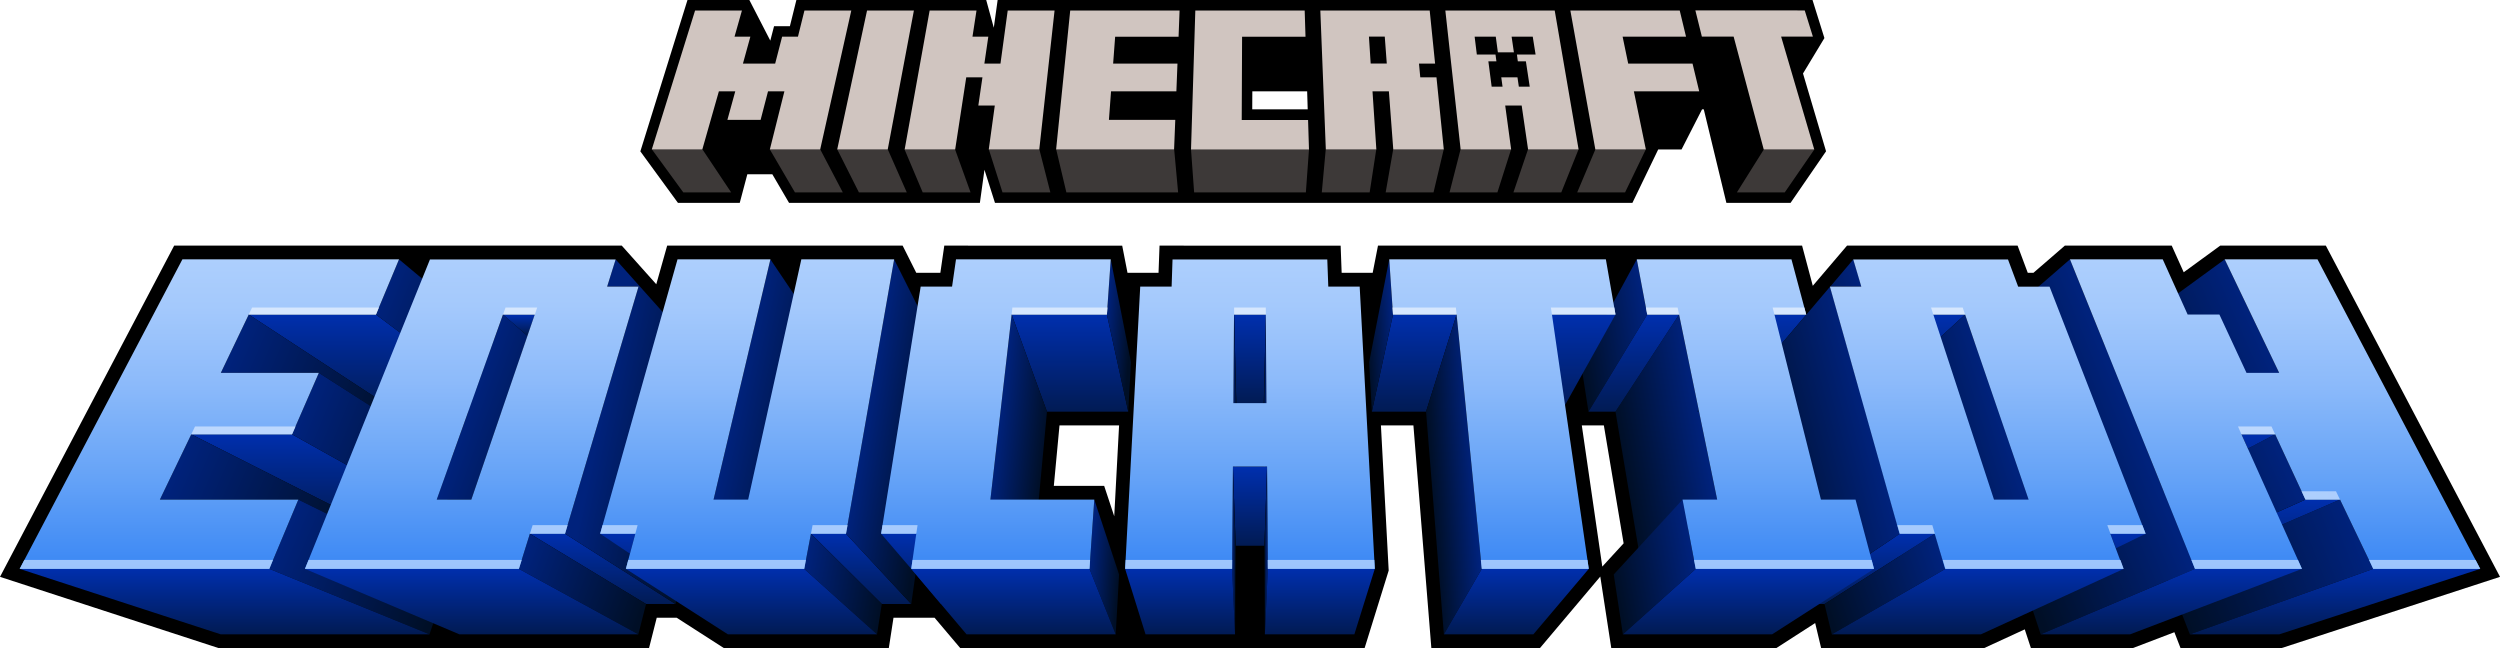 <svg id="MCEDU_Logo_Primary_RGB" xmlns="http://www.w3.org/2000/svg" xmlns:xlink="http://www.w3.org/1999/xlink" viewBox="0 0 2731.7 708.1"><defs><style>.cls-1{fill:#3d3938;}.cls-2{fill:#d0c5c0;}.cls-3{fill:url(#Безымянный_градиент);}.cls-4{fill:url(#Безымянный_градиент_2);}.cls-5{fill:url(#Безымянный_градиент_3);}.cls-6{fill:url(#Безымянный_градиент_4);}.cls-7{fill:url(#Безымянный_градиент_5);}.cls-8{fill:url(#Безымянный_градиент_6);}.cls-9{fill:url(#Безымянный_градиент_7);}.cls-10{fill:url(#Безымянный_градиент_8);}.cls-11{fill:url(#Безымянный_градиент_9);}.cls-12{fill:url(#Безымянный_градиент_10);}.cls-13{fill:url(#Безымянный_градиент_11);}.cls-14{fill:url(#Безымянный_градиент_12);}.cls-15{fill:url(#Безымянный_градиент_13);}.cls-16{fill:url(#Безымянный_градиент_14);}.cls-17{fill:url(#Безымянный_градиент_15);}.cls-18{fill:url(#Безымянный_градиент_16);}.cls-19{fill:url(#Безымянный_градиент_17);}.cls-20{fill:url(#Безымянный_градиент_18);}.cls-21{fill:url(#Безымянный_градиент_19);}.cls-22{fill:url(#Безымянный_градиент_20);}.cls-23{fill:url(#Безымянный_градиент_21);}.cls-24{fill:url(#Безымянный_градиент_22);}.cls-25{fill:url(#Безымянный_градиент_23);}.cls-26{fill:url(#Безымянный_градиент_24);}.cls-27{fill:url(#Безымянный_градиент_25);}.cls-28{fill:url(#Безымянный_градиент_26);}.cls-29{fill:url(#Безымянный_градиент_27);}.cls-30{fill:url(#Безымянный_градиент_28);}.cls-31{fill:url(#Безымянный_градиент_29);}.cls-32{fill:url(#Безымянный_градиент_30);}.cls-33{fill:url(#Безымянный_градиент_31);}.cls-34{fill:url(#Безымянный_градиент_32);}.cls-35{fill:url(#Безымянный_градиент_33);}.cls-36{fill:url(#Безымянный_градиент_34);}.cls-37{fill:url(#Безымянный_градиент_35);}.cls-38{fill:url(#Безымянный_градиент_36);}.cls-39{fill:url(#Безымянный_градиент_37);}.cls-40{fill:url(#Безымянный_градиент_38);}.cls-41{fill:url(#Безымянный_градиент_39);}.cls-42{fill:url(#Безымянный_градиент_40);}.cls-43{fill:url(#Безымянный_градиент_41);}.cls-44{fill:url(#Безымянный_градиент_42);}.cls-45{fill:url(#Безымянный_градиент_43);}.cls-46{fill:url(#Безымянный_градиент_44);}.cls-47{fill:url(#Безымянный_градиент_45);}.cls-48{fill:url(#Безымянный_градиент_46);}.cls-49{fill:url(#Безымянный_градиент_47);}.cls-50{fill:url(#Безымянный_градиент_48);}.cls-51{fill:url(#Безымянный_градиент_49);}.cls-52{fill:url(#Безымянный_градиент_50);}.cls-53{fill:url(#Безымянный_градиент_51);}.cls-54{fill:url(#Безымянный_градиент_52);}.cls-55{fill:url(#Безымянный_градиент_53);}.cls-56{fill:url(#Безымянный_градиент_54);}.cls-57{fill:url(#Безымянный_градиент_55);}.cls-58{fill:url(#Безымянный_градиент_56);}.cls-59{fill:url(#Безымянный_градиент_57);}.cls-60{fill:url(#Безымянный_градиент_58);}.cls-61{fill:url(#Безымянный_градиент_59);}.cls-62{fill:url(#Безымянный_градиент_60);}.cls-63{fill:url(#Безымянный_градиент_61);}.cls-64{fill:url(#Безымянный_градиент_62);}.cls-65{fill:url(#Безымянный_градиент_63);}.cls-66{fill:url(#Безымянный_градиент_64);}.cls-67{fill:url(#Безымянный_градиент_65);}.cls-68{fill:url(#Безымянный_градиент_66);}.cls-69{fill:url(#Безымянный_градиент_67);}.cls-70{fill:url(#Безымянный_градиент_68);}.cls-71{fill:url(#Безымянный_градиент_69);}.cls-72{fill:url(#Безымянный_градиент_70);}.cls-73{fill:url(#Безымянный_градиент_71);}.cls-74{fill:url(#Безымянный_градиент_72);}.cls-75{fill:url(#Безымянный_градиент_73);}.cls-76{fill:url(#Безымянный_градиент_74);}.cls-77{fill:url(#Безымянный_градиент_75);}.cls-78{fill:url(#Безымянный_градиент_76);}.cls-79{fill:url(#Безымянный_градиент_77);}.cls-80{fill:url(#Безымянный_градиент_78);}.cls-81{fill:url(#Безымянный_градиент_79);}.cls-82{fill:url(#Безымянный_градиент_80);}.cls-83{fill:url(#Безымянный_градиент_81);}.cls-84{fill:url(#Безымянный_градиент_82);}.cls-85{fill:url(#Безымянный_градиент_83);}.cls-86{fill:url(#Безымянный_градиент_84);}.cls-87{fill:url(#Безымянный_градиент_85);}.cls-88{fill:url(#Безымянный_градиент_86);}.cls-89{fill:url(#Безымянный_градиент_87);}.cls-90{fill:url(#Безымянный_градиент_88);}.cls-91{fill:url(#Безымянный_градиент_89);}.cls-92{fill:url(#Безымянный_градиент_90);}.cls-93{fill:url(#Безымянный_градиент_91);}.cls-94{fill:url(#Безымянный_градиент_93);}.cls-95{fill:url(#Безымянный_градиент_94);}.cls-96{fill:url(#Безымянный_градиент_95);}.cls-97{fill:url(#Безымянный_градиент_96);}.cls-98{fill:url(#Безымянный_градиент_97);}.cls-99{fill:url(#Безымянный_градиент_98);}.cls-100{fill:url(#Безымянный_градиент_99);}.cls-101{fill:url(#Безымянный_градиент_100);}</style><linearGradient id="Безымянный_градиент" x1="412.1" y1="-1742.76" x2="412.1" y2="-1850.13" gradientTransform="matrix(1, 0, 0, -1, 0, -1400.21)" gradientUnits="userSpaceOnUse"><stop offset="0" stop-color="#002fae"/><stop offset="1" stop-color="#011b54"/></linearGradient><linearGradient id="Безымянный_градиент_2" x1="345.4" y1="-1873.86" x2="345.4" y2="-1973.5" xlink:href="#Безымянный_градиент"/><linearGradient id="Безымянный_градиент_3" x1="2463.55" y1="-1756.54" x2="2286.59" y2="-1833.82" gradientTransform="matrix(1, 0, 0, -1, 0, -1400.21)" gradientUnits="userSpaceOnUse"><stop offset="0" stop-color="#00227c"/><stop offset="1" stop-color="#000f26"/></linearGradient><linearGradient id="Безымянный_градиент_4" x1="2574.81" y1="-1984.05" x2="2378.74" y2="-2059.55" xlink:href="#Безымянный_градиент_3"/><linearGradient id="Безымянный_градиент_5" x1="2446.2" y1="-1946.23" x2="2446.2" y2="-2031.09" xlink:href="#Безымянный_градиент"/><linearGradient id="Безымянный_градиент_6" x1="2499.72" y1="-1912.17" x2="2322.16" y2="-1990.38" xlink:href="#Безымянный_градиент_3"/><linearGradient id="Безымянный_градиент_7" x1="2467.6" y1="-1874.58" x2="2467.6" y2="-1965.17" xlink:href="#Безымянный_градиент"/><linearGradient id="Безымянный_градиент_8" x1="2327.33" y1="-1855.53" x2="2166.69" y2="-1920.4" xlink:href="#Безымянный_градиент_3"/><linearGradient id="Безымянный_градиент_9" x1="1861.05" y1="-1877.41" x2="1771.76" y2="-1893.85" xlink:href="#Безымянный_градиент_3"/><linearGradient id="Безымянный_градиент_10" x1="2074.55" y1="-1743.91" x2="2074.55" y2="-1852.1" xlink:href="#Безымянный_градиент"/><linearGradient id="Безымянный_градиент_11" x1="2186.67" y1="-1863.2" x2="2046.47" y2="-1907.13" xlink:href="#Безымянный_градиент_3"/><linearGradient id="Безымянный_градиент_12" x1="1801.62" y1="-1760.02" x2="1723.53" y2="-1773.43" xlink:href="#Безымянный_градиент_3"/><linearGradient id="Безымянный_градиент_13" x1="1785.2" y1="-1744.5" x2="1785.2" y2="-1850.03" xlink:href="#Безымянный_градиент"/><linearGradient id="Безымянный_градиент_14" x1="658.55" y1="-1983.74" x2="658.55" y2="-2060.7" xlink:href="#Безымянный_градиент"/><linearGradient id="Безымянный_градиент_15" x1="569.48" y1="-2012.32" x2="703.68" y2="-2063.13" xlink:href="#Безымянный_градиент_3"/><linearGradient id="Безымянный_градиент_16" x1="940.9" y1="-1983.41" x2="940.9" y2="-2060.21" xlink:href="#Безымянный_градиент"/><linearGradient id="Безымянный_градиент_17" x1="877.21" y1="-2029.72" x2="965.18" y2="-2046.61" xlink:href="#Безымянный_градиент_3"/><linearGradient id="Безымянный_градиент_18" x1="2037.8" y1="-1983.41" x2="2037.8" y2="-2061.22" xlink:href="#Безымянный_градиент"/><linearGradient id="Безымянный_градиент_19" x1="2325.3" y1="-1983.38" x2="2325.3" y2="-2059.62" xlink:href="#Безымянный_градиент"/><linearGradient id="Безымянный_градиент_20" x1="1169.1" y1="-1743.91" x2="1169.1" y2="-1850.01" xlink:href="#Безымянный_градиент"/><linearGradient id="Безымянный_градиент_21" x1="1545.3" y1="-1743.91" x2="1545.3" y2="-1849.81" xlink:href="#Безымянный_градиент"/><linearGradient id="Безымянный_градиент_22" x1="1706.05" y1="-1744.34" x2="1706.05" y2="-1856.7" xlink:href="#Безымянный_градиент"/><linearGradient id="Безымянный_градиент_23" x1="192.14" y1="-1910.58" x2="382.88" y2="-1994.83" xlink:href="#Безымянный_градиент_3"/><linearGradient id="Безымянный_градиент_24" x1="256.51" y1="-1775.74" x2="439.46" y2="-1855.3" xlink:href="#Безымянный_градиент_3"/><linearGradient id="Безымянный_градиент_25" x1="412.91" y1="-1733.97" x2="573.83" y2="-1798.98" xlink:href="#Безымянный_градиент_3"/><linearGradient id="Безымянный_градиент_26" x1="328.76" y1="-1851.25" x2="499.95" y2="-1921.46" xlink:href="#Безымянный_градиент_3"/><linearGradient id="Безымянный_градиент_27" x1="310.38" y1="-1984.06" x2="480.09" y2="-2058.06" xlink:href="#Безымянный_градиент_3"/><linearGradient id="Безымянный_градиент_28" x1="514.26" y1="-1845.3" x2="651.69" y2="-1894.43" xlink:href="#Безымянный_градиент_3"/><linearGradient id="Безымянный_градиент_29" x1="567.05" y1="-1744.38" x2="567.05" y2="-1764.47" xlink:href="#Безымянный_градиент"/><linearGradient id="Безымянный_градиент_30" x1="945.42" y1="-1864.75" x2="1022.7" y2="-1878.27" xlink:href="#Безымянный_градиент_3"/><linearGradient id="Безымянный_градиент_31" x1="1011.4" y1="-1983.41" x2="1011.4" y2="-2061.69" xlink:href="#Безымянный_градиент"/><linearGradient id="Безымянный_градиент_32" x1="1207.34" y1="-1765.48" x2="1235.2" y2="-1767.8" xlink:href="#Безымянный_градиент_3"/><linearGradient id="Безымянный_градиент_33" x1="1190.6" y1="-2018.21" x2="1223.08" y2="-2021.11" xlink:href="#Безымянный_градиент_3"/><linearGradient id="Безымянный_градиент_34" x1="1088.64" y1="-1882.44" x2="1142.39" y2="-1889.16" xlink:href="#Безымянный_градиент_3"/><linearGradient id="Безымянный_градиент_35" x1="1365.85" y1="-1743.91" x2="1365.85" y2="-1841.52" xlink:href="#Безымянный_градиент"/><linearGradient id="Безымянный_градиент_36" x1="1383.74" y1="-1839.86" x2="1380.62" y2="-1839.86" xlink:href="#Безымянный_градиент_3"/><linearGradient id="Безымянный_градиент_37" x1="1347.69" y1="-1839.86" x2="1350.88" y2="-1839.86" xlink:href="#Безымянный_градиент_3"/><linearGradient id="Безымянный_градиент_38" x1="1365.85" y1="-1910.34" x2="1365.85" y2="-1995.64" xlink:href="#Безымянный_градиент"/><linearGradient id="Безымянный_градиент_39" x1="1346.54" y1="-2001.66" x2="1350.11" y2="-2001.66" xlink:href="#Безымянный_градиент_3"/><linearGradient id="Безымянный_градиент_40" x1="1384.91" y1="-2001.66" x2="1381.54" y2="-2001.66" xlink:href="#Безымянный_градиент_3"/><linearGradient id="Безымянный_градиент_41" x1="1850.36" y1="-2011.35" x2="1763.53" y2="-2027.67" xlink:href="#Безымянный_градиент_3"/><linearGradient id="Безымянный_градиент_42" x1="1913.8" y1="-1743.91" x2="1913.8" y2="-1842.25" xlink:href="#Безымянный_градиент"/><linearGradient id="Безымянный_градиент_43" x1="2123.59" y1="-2016.46" x2="1994.35" y2="-2059.54" xlink:href="#Безымянный_градиент_3"/><linearGradient id="Безымянный_градиент_44" x1="630" y1="-1856.1" x2="776.47" y2="-1886.81" gradientTransform="matrix(1, 0, 0, -1, 0, -1400.21)" gradientUnits="userSpaceOnUse"><stop offset="0.17" stop-color="#00227c"/><stop offset="1" stop-color="#000f26"/></linearGradient><linearGradient id="Безымянный_градиент_45" x1="803.61" y1="-1843.84" x2="912.07" y2="-1867.85" xlink:href="#Безымянный_градиент_3"/><linearGradient id="Безымянный_градиент_46" x1="1522.8" y1="-1765.88" x2="1492.94" y2="-1767.82" xlink:href="#Безымянный_градиент_3"/><linearGradient id="Безымянный_градиент_47" x1="1610.32" y1="-1916.85" x2="1563.49" y2="-1920.05" xlink:href="#Безымянный_градиент_3"/><linearGradient id="Безымянный_градиент_48" x1="2028.86" y1="-1698.72" x2="1917.04" y2="-1733.49" xlink:href="#Безымянный_градиент_3"/><linearGradient id="Безымянный_градиент_49" x1="2044.64" y1="-1870.17" x2="1912.6" y2="-1904.45" xlink:href="#Безымянный_градиент_3"/><linearGradient id="Безымянный_градиент_50" x1="675" y1="-1982.81" x2="675" y2="-2060.83" xlink:href="#Безымянный_градиент"/><linearGradient id="Безымянный_градиент_51" x1="245.4" y1="-2020.99" x2="245.4" y2="-2092.49" xlink:href="#Безымянный_градиент"/><linearGradient id="Безымянный_градиент_52" x1="821.1" y1="-2020.99" x2="821.1" y2="-2092.93" xlink:href="#Безымянный_градиент"/><linearGradient id="Безымянный_градиент_53" x1="1107.4" y1="-2020.99" x2="1107.4" y2="-2092.49" xlink:href="#Безымянный_градиент"/><linearGradient id="Безымянный_градиент_54" x1="1289.45" y1="-2020.99" x2="1289.45" y2="-2092.93" xlink:href="#Безымянный_градиент"/><linearGradient id="Безымянный_градиент_55" x1="1442.15" y1="-2020.99" x2="1442.15" y2="-2092.93" xlink:href="#Безымянный_градиент"/><linearGradient id="Безымянный_градиент_56" x1="1656.85" y1="-2020.99" x2="1656.85" y2="-2092.49" xlink:href="#Безымянный_градиент"/><linearGradient id="Безымянный_градиент_57" x1="1910.5" y1="-2020.99" x2="1910.5" y2="-2092.49" xlink:href="#Безымянный_градиент"/><linearGradient id="Безымянный_градиент_58" x1="2372.55" y1="-2020.99" x2="2372.55" y2="-2092.49" xlink:href="#Безымянный_градиент"/><linearGradient id="Безымянный_градиент_59" x1="2551.45" y1="-2020.99" x2="2551.45" y2="-2092.93" xlink:href="#Безымянный_градиент"/><linearGradient id="Безымянный_градиент_60" x1="2161.05" y1="-2020.99" x2="2161.05" y2="-2092.49" xlink:href="#Безымянный_градиент"/><linearGradient id="Безымянный_градиент_61" x1="515.35" y1="-2020.99" x2="515.35" y2="-2092.49" xlink:href="#Безымянный_градиент"/><linearGradient id="Безымянный_градиент_62" x1="228.75" y1="-1683.61" x2="228.75" y2="-2023.28" gradientTransform="matrix(1, 0, 0, -1, 0, -1400.21)" gradientUnits="userSpaceOnUse"><stop offset="0" stop-color="#adcffd"/><stop offset="0.15" stop-color="#a4c9fc"/><stop offset="0.4" stop-color="#8cbafa"/><stop offset="0.71" stop-color="#64a2f7"/><stop offset="1" stop-color="#3a87f4"/></linearGradient><linearGradient id="Безымянный_градиент_63" x1="515.45" y1="-1683.27" x2="515.45" y2="-2022.94" xlink:href="#Безымянный_градиент_62"/><linearGradient id="Безымянный_градиент_64" x1="816.4" y1="-1683.61" x2="816.4" y2="-2023.28" xlink:href="#Безымянный_градиент_62"/><linearGradient id="Безымянный_градиент_65" x1="1088.25" y1="-1683.61" x2="1088.25" y2="-2023.28" xlink:href="#Безымянный_градиент_62"/><linearGradient id="Безымянный_градиент_66" x1="1365.8" y1="-1683.27" x2="1365.8" y2="-2022.94" xlink:href="#Безымянный_градиент_62"/><linearGradient id="Безымянный_градиент_67" x1="1641.6" y1="-1683.61" x2="1641.6" y2="-2023.28" xlink:href="#Безымянный_градиент_62"/><linearGradient id="Безымянный_градиент_68" x1="1918.1" y1="-1683.61" x2="1918.1" y2="-2023.28" xlink:href="#Безымянный_градиент_62"/><linearGradient id="Безымянный_градиент_69" x1="2172" y1="-1683.27" x2="2172" y2="-2022.94" xlink:href="#Безымянный_градиент_62"/><linearGradient id="Безымянный_градиент_70" x1="2485.95" y1="-1683.61" x2="2485.95" y2="-2023.28" xlink:href="#Безымянный_градиент_62"/><linearGradient id="Безымянный_градиент_71" x1="159.9" y1="-1683.27" x2="159.9" y2="-2020.44" gradientTransform="matrix(1, 0, 0, -1, 0, -1400.21)" gradientUnits="userSpaceOnUse"><stop offset="0.18" stop-color="#d6e7fe"/><stop offset="1" stop-color="#9dc5fd"/></linearGradient><linearGradient id="Безымянный_градиент_72" x1="265.95" y1="-1683.27" x2="265.95" y2="-2020.44" xlink:href="#Безымянный_градиент_71"/><linearGradient id="Безымянный_градиент_73" x1="342.9" y1="-1683.27" x2="342.9" y2="-2020.44" xlink:href="#Безымянный_градиент_71"/><linearGradient id="Безымянный_градиент_74" x1="568.35" y1="-1683.27" x2="568.35" y2="-2020.44" xlink:href="#Безымянный_градиент_71"/><linearGradient id="Безымянный_градиент_75" x1="599.6" y1="-1683.27" x2="599.6" y2="-2020.44" xlink:href="#Безымянный_градиент_71"/><linearGradient id="Безымянный_градиент_76" x1="676.25" y1="-1683.27" x2="676.25" y2="-2020.44" xlink:href="#Безымянный_градиент_71"/><linearGradient id="Безымянный_градиент_77" x1="906.1" y1="-1683.27" x2="906.1" y2="-2020.44" xlink:href="#Безымянный_градиент_71"/><linearGradient id="Безымянный_градиент_78" x1="982.7" y1="-1683.27" x2="982.7" y2="-2020.44" xlink:href="#Безымянный_градиент_71"/><linearGradient id="Безымянный_градиент_79" x1="782.25" y1="-1683.27" x2="782.25" y2="-2020.44" xlink:href="#Безымянный_градиент_71"/><linearGradient id="Безымянный_градиент_80" x1="1093.4" y1="-1683.27" x2="1093.4" y2="-2020.44" xlink:href="#Безымянный_градиент_71"/><linearGradient id="Безымянный_градиент_81" x1="1157.75" y1="-1683.27" x2="1157.75" y2="-2020.44" xlink:href="#Безымянный_градиент_71"/><linearGradient id="Безымянный_градиент_82" x1="1365.85" y1="-1683.27" x2="1365.85" y2="-2020.44" xlink:href="#Безымянный_градиент_71"/><linearGradient id="Безымянный_градиент_83" x1="1556.6" y1="-1683.27" x2="1556.6" y2="-2020.44" xlink:href="#Безымянный_градиент_71"/><linearGradient id="Безымянный_градиент_84" x1="1729.9" y1="-1683.27" x2="1729.9" y2="-2020.44" xlink:href="#Безымянный_градиент_71"/><linearGradient id="Безымянный_градиент_85" x1="1816.6" y1="-1683.27" x2="1816.6" y2="-2020.44" xlink:href="#Безымянный_градиент_71"/><linearGradient id="Безымянный_градиент_86" x1="1955.25" y1="-1683.27" x2="1955.25" y2="-2020.44" xlink:href="#Безымянный_градиент_71"/><linearGradient id="Безымянный_градиент_87" x1="2128.6" y1="-1683.27" x2="2128.6" y2="-2020.44" xlink:href="#Безымянный_градиент_71"/><linearGradient id="Безымянный_градиент_88" x1="2465.7" y1="-1683.27" x2="2465.7" y2="-2020.44" xlink:href="#Безымянный_градиент_71"/><linearGradient id="Безымянный_градиент_89" x1="1347.2" y1="-1941.56" x2="2898.9" y2="-1941.56" xlink:href="#Безымянный_градиент_71"/><linearGradient id="Безымянный_градиент_90" x1="2649.35" y1="-1683.27" x2="2649.35" y2="-2020.44" xlink:href="#Безымянный_градиент_71"/><linearGradient id="Безымянный_градиент_91" x1="2454.9" y1="-1683.27" x2="2454.9" y2="-2020.44" xlink:href="#Безымянный_градиент_71"/><linearGradient id="Безымянный_градиент_93" x1="1443.7" y1="-1683.27" x2="1443.7" y2="-2020.44" xlink:href="#Безымянный_градиент_71"/><linearGradient id="Безымянный_градиент_94" x1="1677.05" y1="-1683.27" x2="1677.05" y2="-2020.44" xlink:href="#Безымянный_градиент_71"/><linearGradient id="Безымянный_градиент_95" x1="1949.35" y1="-1683.27" x2="1949.35" y2="-2020.44" xlink:href="#Безымянный_градиент_71"/><linearGradient id="Безымянный_градиент_96" x1="2221.65" y1="-1683.27" x2="2221.65" y2="-2020.44" xlink:href="#Безымянный_градиент_71"/><linearGradient id="Безымянный_градиент_97" x1="2093.7" y1="-1683.27" x2="2093.7" y2="-2020.44" xlink:href="#Безымянный_градиент_71"/><linearGradient id="Безымянный_градиент_98" x1="2323.55" y1="-1683.27" x2="2323.55" y2="-2020.44" xlink:href="#Безымянный_градиент_71"/><linearGradient id="Безымянный_градиент_99" x1="1287.9" y1="-1683.27" x2="1287.9" y2="-2020.44" xlink:href="#Безымянный_градиент_71"/><linearGradient id="Безымянный_градиент_100" x1="451.65" y1="-1683.27" x2="451.65" y2="-2020.44" xlink:href="#Безымянный_градиент_71"/></defs><path d="M1970.1,80.3l23.4-38.7L1980.5,0H1090.1l-4.2,30.3L1077.6,0H870.2l-7.1,28.6H845.8l-4.1,15.8L818.8,0H751.2L699.7,165.4l41.1,56.3h67.5l8.3-31.3h27.3l18.3,31.3h208.5l5-36.2,11.5,36.2h696.5l28.2-58.4h25.5l22.4-43.8h1.9l24.7,102.2h70.1l38.8-56.4Zm-601.8,39.2.1-19.7h59.9l.6,19.7ZM2541.4,268.4H2426l-39.9,29.1L2373,268.4H2256.2l-34.3,29.7h-6.2l-11.1-29.7H2018.2l-37.4,43.9-11.7-43.9H1505.7l-5.8,29.7H1466l-1.1-29.7H1267l-1.1,29.7H1232l-5.8-29.7H1031.8l-4.3,29.7h-26.3l-14.9-29.7H729l-11.9,42.2-37.7-42.2H190.3L0,630.3l238.7,77.8H709.2l8.4-33.1h21.8l51.5,33.1H971.2l5.1-33.1h44.9l28,33.1h441.9l26.3-84.7-8.5-158.6h35.5L1564,708.1h118.7l65.9-78.1,12,78.1H1941l42.4-27.3,6.5,27.3h178.2l44.3-20.4,6.7,20.4h111.5l45.3-17.3,6.7,17.3h110.5l238.6-77.8ZM1206.5,530.9h-55l6.2-66.1h65.1l-5.3,99.3Zm544.3,88.2-22.4-154.3h24.1l21.6,128.9Z"/><path class="cls-1" d="M990.8,210.2H938.5l-23.6-46.9h55.2Zm-2.4-46.9,19.8,46.9h52.3l-16.9-46.9Zm165.7,0,11.1,46.9h122.1l-4.3-46.9Zm147.3,0,3.4,46.9h122.1l3.4-46.9Zm142.9,46.9h52.3l7.2-46.9h-55.2Zm78-46.9-8.2,46.9h52.3l11.1-46.9Zm73.6,0-12,46.9h52.3l14.9-46.9Zm73.7,0-15.9,46.9H1706l18.8-46.9Zm73.6,0-19.8,46.9h52.3l22.6-46.9Zm184.1,0-29.4,46.9h52.3l32.3-46.9Zm-846.8,0,14.9,46.9h52.3l-12-46.9ZM868.6,210.2h52.3l-24.6-46.9H841.2Zm-69.7,0-31.3-46.9H712.4l34.2,46.9Z"/><path class="cls-2" d="M857.1,99.8H839.2L831.1,131H794.8l8.6-31.2H785.5l-18.1,63.5H712.2L759.5,11.5h51.2l-8.1,28.6h17.3l-8.1,29.4H847l7.6-29.4h17.3L879,11.5h51.2l-34,151.8h-55Zm90.3-88.3h51.2L970,163.3H914.8Zm222,0h119.5l-1.1,28.6h-69.3l-2.2,29.4h70.3l-1.2,30.3H1214l-2.3,31.2h72.5l-1.3,32.3H1154Zm136.7,0h119.5l.9,28.6h-69.3l-.4,91h72.5l1,32.3H1301.4Zm211.5,88.3h-17.9l4.2,63.5h-55.2l-6-151.8h119.5l5.9,58h-17.6l1.4,15h17.7l8,78.8h-55.2ZM1495.8,40l1.9,29.4h17.6L1513.1,40Zm220.1-28.5h119.5l6.9,28.6H1773l6.1,29.4h70.3l7.3,30.3h-71.4l13.1,63.5h-55.2ZM1894.3,40h-34.7l-7.1-28.6H1972l8.9,28.6h-34.7l36.2,123.3h-55.2ZM1087,115.3h-18l4.5-30.8h-17.7l-12.1,78.8H988.5l27.3-151.8H1067l-4.4,28.6h17.3l-4.3,29.4h17.6l7.9-58h51.2l-16.7,151.8h-55.2ZM1698.8,11.5H1579.3L1596,163.3h55.2l-6.5-48h18l7,48h55.2ZM1658.5,67h8.8l4.2,27.7h-11.9l-1.5-10.2h-17.7l1.4,10.2h-11.9L1626.3,67h8.8l-1-7.4h-20.4l-2.4-19.5h23.1l2.3,17.1h17.5l-2.5-17.1h23.1l3.1,19.5h-20.4Z"/><polygon class="cls-3" points="552.4 449.8 434 449.8 271.8 343.7 410.8 343.7 552.4 449.8"/><polygon class="cls-4" points="481.8 565.5 388.8 565.5 209 474.6 319.1 474.6 481.8 565.5"/><polygon class="cls-5" points="2430.9 283.4 2276.6 395.9 2319.8 506.3 2490.4 407.4 2430.9 283.4"/><polygon class="cls-6" points="2556.9 545.9 2367.3 627.7 2392.8 693.1 2593.2 621.6 2556.9 545.9"/><polygon class="cls-7" points="2367.3 627.7 2335.5 627.7 2519.1 545.9 2556.9 545.9 2367.3 627.7"/><polygon class="cls-8" points="2486 474.6 2519.1 545.9 2335.5 627.7 2312 565.5 2486 474.6"/><polygon class="cls-9" points="2486 474.6 2449.2 474.6 2456.2 490.2 2486 474.6"/><polygon class="cls-10" points="2261.8 283.4 2132.1 395.9 2229.8 693.1 2398.4 621.6 2261.8 283.4"/><polygon class="cls-11" points="1834.7 343.7 1876.3 545.9 1795.1 627.7 1765.2 449.8 1834.7 343.7"/><polygon class="cls-12" points="2031.5 449.8 2001.9 449.8 2112.5 343.7 2147.2 343.7 2031.5 449.8"/><polygon class="cls-13" points="2147.2 343.7 2031.5 449.8 2081.2 627.7 2216.6 545.9 2147.2 343.7"/><polygon class="cls-14" points="1788.5 283.4 1799.9 343.7 1735.7 449.8 1727.3 395.9 1788.5 283.4"/><polygon class="cls-15" points="1799.9 343.7 1834.7 343.7 1765.2 449.8 1735.7 449.8 1799.9 343.7"/><polygon class="cls-16" points="738.1 660 705.9 660 579 583.2 617.4 583.2 738.1 660"/><polygon class="cls-17" points="705.9 660 697.5 693.1 567 621.6 579 583.2 705.9 660"/><polygon class="cls-18" points="995.7 660 963.5 660 886.1 583.2 924.4 583.2 995.7 660"/><polygon class="cls-19" points="963.5 660 958.3 693.1 878.8 621.6 886.1 583.2 963.5 660"/><polygon class="cls-20" points="1993.6 660 1961.4 660 2075.9 583.2 2114.2 583.2 1993.6 660"/><polygon class="cls-21" points="2312.1 599 2306.1 583.2 2344.5 583.2 2312.1 599"/><polygon class="cls-22" points="1232.8 449.8 1144 449.8 1105.4 343.7 1209.5 343.7 1232.8 449.8"/><polygon class="cls-23" points="1558.2 449.8 1499 449.8 1522.1 343.7 1591.6 343.7 1558.2 449.8"/><polygon class="cls-24" points="1706.1 449.8 1646.9 449.8 1695.8 343.7 1765.2 343.7 1706.1 449.8"/><polygon class="cls-25" points="209 474.6 174.7 545.9 326 545.9 385 575.1 388.8 565.5 209 474.6"/><polygon class="cls-26" points="271.8 343.7 241.3 407.4 348.4 407.4 430.1 459.8 434 449.8 271.8 343.7"/><polygon class="cls-27" points="552.4 449.8 410.8 343.7 436 283.4 570.8 395.9 552.4 449.8"/><polygon class="cls-28" points="481.8 565.5 319.1 474.6 348.4 407.4 502.8 506.3 481.8 565.5"/><polygon class="cls-29" points="326 545.9 491.6 627.7 469.3 693.1 294.3 621.6 326 545.9"/><polygon class="cls-30" points="477.2 545.9 515 545.9 576.4 367.1 549.7 343.7 477.2 545.9"/><polygon class="cls-31" points="576.4 367.1 549.7 343.7 584.4 343.7 576.4 367.1"/><polygon class="cls-32" points="977 283.4 924.4 583.2 995.7 660 1033.4 395.9 977 283.4"/><polygon class="cls-33" points="1060 660 1028.1 660 995.7 621.6 962.8 583.2 1001.2 583.2 1060 660"/><polygon class="cls-34" points="1232.8 449.8 1209.5 343.7 1213.7 283.4 1235.8 395.9 1232.8 449.8"/><polygon class="cls-35" points="1219.1 693.1 1190.5 621.6 1195.7 545.9 1222.8 627.7 1219.1 693.1"/><polygon class="cls-36" points="1105.4 343.7 1082.2 545.9 1127.4 627.7 1144 449.8 1105.4 343.7"/><polygon class="cls-37" points="1380.7 449.8 1351.1 449.8 1348.5 343.7 1383.2 343.7 1380.7 449.8"/><polygon class="cls-38" points="1383.9 440.5 1381.2 535.6 1380.7 449.8 1383.2 343.7 1383.9 440.5"/><polygon class="cls-39" points="1351.1 449.8 1350.6 535.6 1347.7 440.5 1348.5 343.7 1351.1 449.8"/><polygon class="cls-40" points="1381.6 596.3 1350.2 596.3 1347.2 509.8 1384.5 509.8 1381.6 596.3"/><polygon class="cls-41" points="1349.5 693.1 1346.3 621.6 1347.2 509.8 1350.2 596.3 1349.5 693.1"/><polygon class="cls-42" points="1382.1 693.1 1385.3 621.6 1384.5 509.8 1381.6 596.3 1382.1 693.1"/><polygon class="cls-43" points="1838.5 545.9 1763.3 627.7 1773.3 693.1 1852.9 621.6 1838.5 545.9"/><polygon class="cls-44" points="1938.9 343.7 1973.6 343.7 1973.6 343.9 1883.6 449.8 1854 449.8 1938.9 343.7"/><polygon class="cls-45" points="2001.6 693.1 2125.7 621.6 2114.2 583.2 1993.6 660 2001.6 693.1"/><polygon class="cls-46" points="672.7 283.4 663.4 313.2 697.7 313.2 617.4 583.2 738.1 660 795.9 421.3 672.7 283.4"/><polygon class="cls-47" points="841.8 283.4 779.7 545.9 873.1 627.7 917.7 395.9 841.8 283.4"/><polygon class="cls-48" points="1522.1 343.7 1499 449.8 1496 395.9 1518 283.4 1522.1 343.7"/><polygon class="cls-49" points="1591.6 343.7 1558.2 449.8 1577.7 693.1 1619.1 621.6 1591.6 343.7"/><polygon class="cls-50" points="2025.1 283.4 1999.9 313.2 2034 313.2 2025.1 283.4"/><polygon class="cls-51" points="1999.7 313.2 1906.9 422.5 1961.4 660 2075.9 583.2 1999.7 313.2"/><polygon class="cls-52" points="688.3 605 655.8 583.2 694.2 583.2 688.3 605"/><polygon class="cls-53" points="241.1 693.1 469.3 693.1 294.3 621.6 21.5 621.6 241.1 693.1"/><polygon class="cls-54" points="795.3 693.1 958.3 693.1 878.8 621.6 683.9 621.6 795.3 693.1"/><polygon class="cls-55" points="1056.1 693.1 1219.1 693.1 1190.5 621.6 995.7 621.6 1056.1 693.1"/><polygon class="cls-56" points="1251.7 693.1 1349.5 693.1 1346.3 621.6 1229.4 621.6 1251.7 693.1"/><polygon class="cls-57" points="1382.1 693.1 1479.9 693.1 1502.2 621.6 1385.3 621.6 1382.1 693.1"/><polygon class="cls-58" points="1577.7 693.1 1675.5 693.1 1736 621.6 1619.1 621.6 1577.7 693.1"/><polygon class="cls-59" points="1773.3 693.1 1936.4 693.1 2047.7 621.6 1852.9 621.6 1773.3 693.1"/><polygon class="cls-60" points="2229.8 693.1 2327.6 693.1 2515.3 621.6 2398.4 621.6 2229.8 693.1"/><polygon class="cls-61" points="2392.8 693.1 2490.6 693.1 2710.1 621.6 2593.2 621.6 2392.8 693.1"/><polygon class="cls-62" points="2001.6 693.1 2164.6 693.1 2320.5 621.6 2125.7 621.6 2001.6 693.1"/><polygon class="cls-63" points="567 621.6 333.2 621.6 501.9 693.1 697.5 693.1 567 621.6"/><polygon class="cls-64" points="410.8 343.7 436 283.4 199.3 283.4 21.5 621.6 294.3 621.6 326 545.9 174.7 545.9 209 474.6 319.1 474.6 348.4 407.4 241.3 407.4 271.8 343.7 410.8 343.7"/><path class="cls-65" d="M663.4,313.2l9.3-29.7H469.8L333.2,621.6H567l12-38.4h38.4l80.3-270ZM515,545.9H477.2l72.4-202.2h34.7Z"/><polygon class="cls-66" points="977 283.4 875.6 283.4 817.5 545.9 779.7 545.9 841.8 283.4 740.3 283.4 655.8 583.2 694.2 583.2 683.9 621.6 878.8 621.6 886.1 583.2 924.4 583.2 977 283.4"/><polygon class="cls-67" points="1105.4 343.7 1209.5 343.7 1213.7 283.4 1044.6 283.4 1040.3 313.2 1006 313.2 962.8 583.2 1001.2 583.2 995.7 621.6 1190.5 621.6 1195.7 545.9 1082.2 545.9 1105.4 343.7"/><path class="cls-68" d="M1485.7,313.2h-34.3l-1.1-29.7H1281.2l-1,29.7h-34.3l-16.5,308.4h116.9l.9-111.8h37.3l.9,111.8h116.8Zm-138,127.3.7-96.8h34.7l.7,96.8Z"/><polygon class="cls-69" points="1695.8 343.7 1765.2 343.7 1754.7 283.4 1518 283.4 1522.1 343.7 1591.6 343.7 1619.1 621.6 1736 621.6 1695.8 343.7"/><polygon class="cls-70" points="2027.5 545.9 1989.7 545.9 1938.9 343.7 1973.6 343.7 1957.5 283.4 1788.5 283.4 1799.9 343.7 1834.7 343.7 1876.3 545.9 1838.5 545.9 1852.9 621.6 2047.7 621.6 2027.5 545.9"/><path class="cls-71" d="M2344.5,583.2l-105-270h-34.3l-11.1-29.7H2025l8.8,29.7h-34.3l76.1,270H2114l11.4,38.4h194.8l-14.3-38.4Zm-165.7-37.3-66.3-202.2h34.7l69.4,202.2Z"/><polygon class="cls-72" points="2532.3 283.4 2430.9 283.4 2490.4 407.4 2454.7 407.4 2425.1 343.7 2390.4 343.7 2363.2 283.4 2261.8 283.4 2398.4 621.6 2515.3 621.6 2449.2 474.6 2486 474.6 2519.1 545.9 2556.9 545.9 2593.2 621.6 2710.1 621.6 2532.3 283.4"/><polygon class="cls-73" points="294.3 621.6 21.5 621.6 26.6 611.8 298.3 611.8 294.3 621.6"/><polygon class="cls-74" points="319.1 474.6 209 474.6 213.1 466 322.9 466 319.1 474.6"/><polygon class="cls-75" points="410.8 343.7 271.8 343.7 275.5 336 414 336 410.8 343.7"/><polygon class="cls-76" points="584.4 343.7 549.7 343.7 552.4 336 587 336 584.4 343.7"/><polygon class="cls-77" points="617.4 583.2 579 583.2 582 573.8 620.2 573.8 617.4 583.2"/><polygon class="cls-78" points="694.2 583.2 655.8 583.2 658.4 573.8 696.7 573.8 694.2 583.2"/><polygon class="cls-79" points="924.4 583.2 886.1 583.2 887.9 573.8 926.1 573.8 924.4 583.2"/><polygon class="cls-80" points="1001.2 583.2 962.8 583.2 964.3 573.8 1002.6 573.8 1001.2 583.2"/><polygon class="cls-81" points="878.8 621.6 683.9 621.6 686.5 611.8 880.6 611.8 878.8 621.6"/><polygon class="cls-82" points="1190.5 621.6 995.7 621.6 997.1 611.8 1191.1 611.8 1190.5 621.6"/><polygon class="cls-83" points="1209.5 343.7 1105.4 343.7 1106.2 336 1210.1 336 1209.5 343.7"/><polygon class="cls-84" points="1383.2 343.7 1348.5 343.7 1348.5 336 1383.1 336 1383.2 343.7"/><polygon class="cls-85" points="1591.6 343.7 1522.1 343.7 1521.6 336 1590.8 336 1591.6 343.7"/><polygon class="cls-86" points="1765.2 343.7 1695.8 343.7 1694.6 336 1763.9 336 1765.2 343.7"/><polygon class="cls-87" points="1834.7 343.7 1799.9 343.7 1798.5 336 1833.1 336 1834.7 343.7"/><polygon class="cls-88" points="1973.6 343.7 1938.9 343.7 1936.9 336 1971.5 336 1973.6 343.7"/><polygon class="cls-89" points="2147.2 343.7 2112.5 343.7 2110 336 2144.6 336 2147.2 343.7"/><polygon class="cls-90" points="2486 474.6 2449.2 474.6 2445.4 466 2482 466 2486 474.6"/><polygon class="cls-91" points="2556.9 545.9 2519.1 545.9 2514.9 536.8 2552.5 536.8 2556.9 545.9"/><polygon class="cls-92" points="2710.1 621.6 2593.2 621.6 2588.6 611.8 2705 611.8 2710.1 621.6"/><polygon class="cls-93" points="2515.3 621.6 2398.4 621.6 2394.5 611.8 2510.9 611.8 2515.3 621.6"/><polygon class="cls-84" points="1384.5 509.8 1347.2 509.8 1347.3 500.9 1384.4 500.9 1384.5 509.8"/><polygon class="cls-94" points="1502.2 621.6 1385.3 621.6 1385.2 611.8 1501.7 611.8 1502.2 621.6"/><polygon class="cls-95" points="1736 621.6 1619.1 621.6 1618.1 611.8 1734.6 611.8 1736 621.6"/><polygon class="cls-96" points="2047.7 621.6 1852.9 621.6 1851 611.8 2045.1 611.8 2047.7 621.6"/><polygon class="cls-97" points="2320.5 621.6 2125.7 621.6 2122.8 611.8 2316.9 611.8 2320.5 621.6"/><polygon class="cls-98" points="2114.2 583.2 2075.9 583.2 2073.2 573.8 2111.4 573.8 2114.2 583.2"/><polygon class="cls-99" points="2344.5 583.2 2306.1 583.2 2302.6 573.8 2340.9 573.8 2344.5 583.2"/><polygon class="cls-100" points="1346.3 621.6 1229.4 621.6 1230 611.8 1346.4 611.8 1346.3 621.6"/><polygon class="cls-101" points="567 621.6 333.2 621.6 337.2 611.8 570.1 611.8 567 621.6"/></svg>